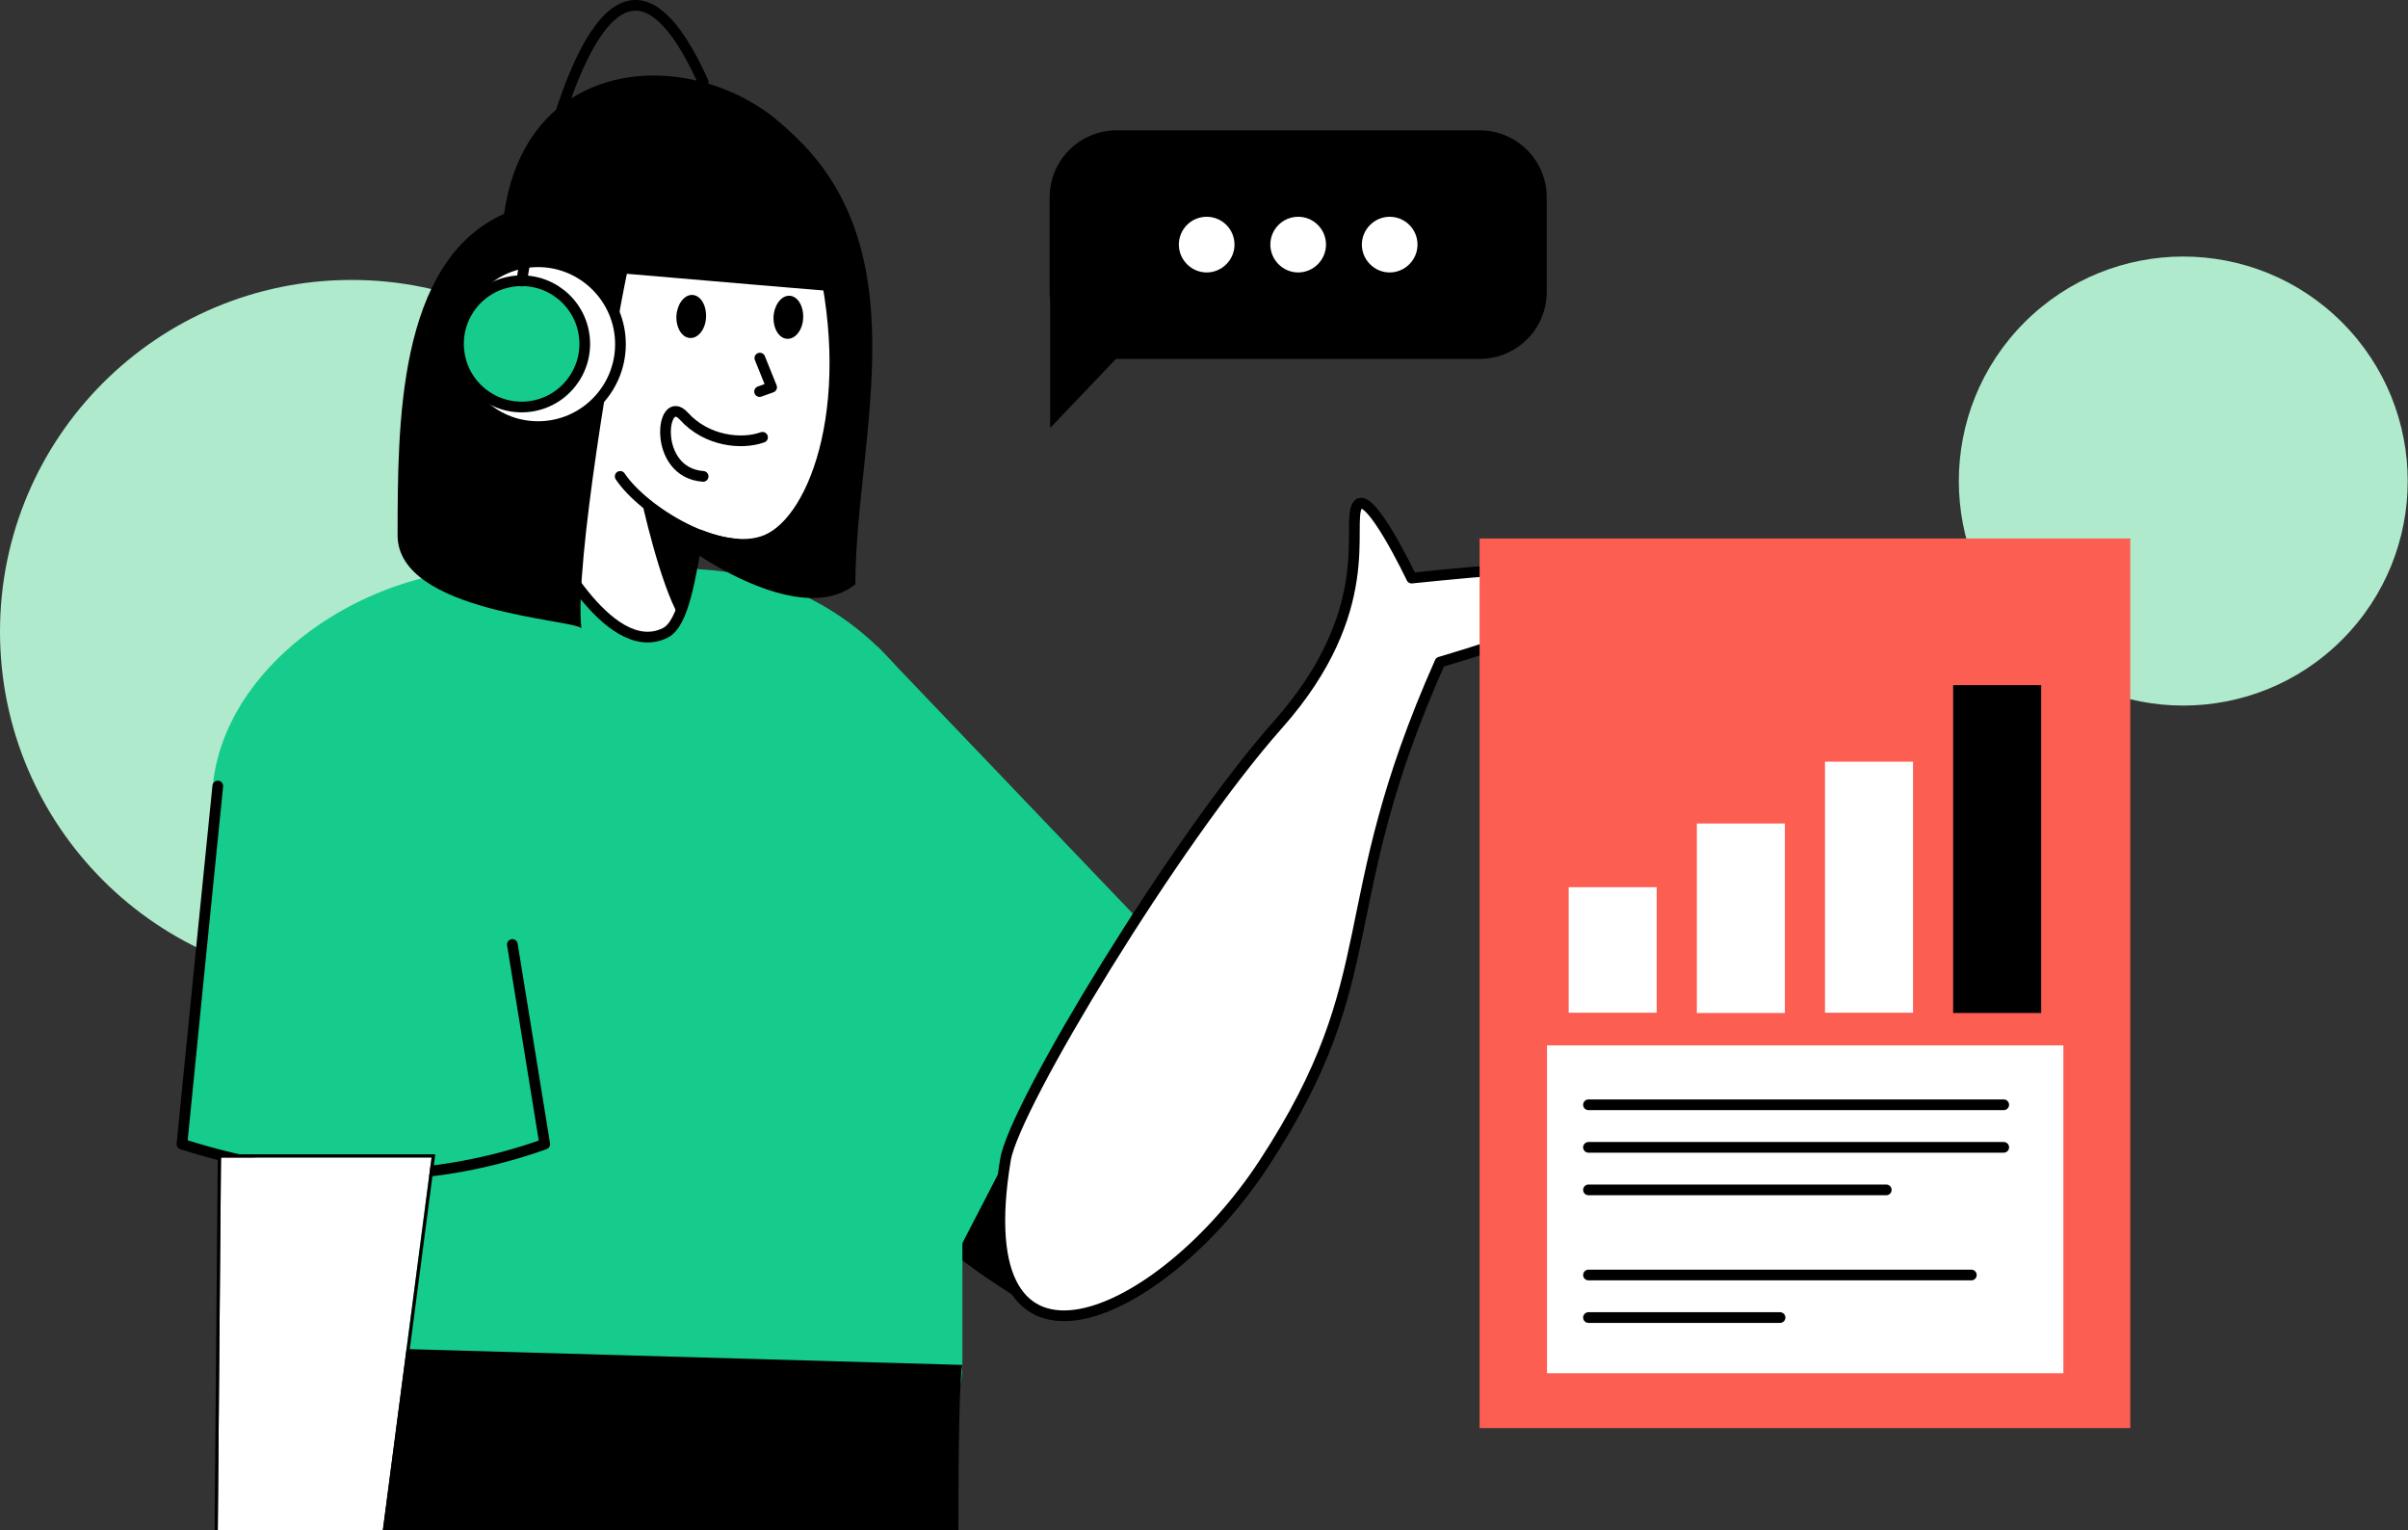 <?xml version="1.0" encoding="utf-8"?>
<!-- Generator: Adobe Illustrator 27.9.0, SVG Export Plug-In . SVG Version: 6.00 Build 0)  -->
<svg version="1.1" id="Layer_2_00000150069740491189048960000008112282884698954659_"
	 xmlns="http://www.w3.org/2000/svg" xmlns:xlink="http://www.w3.org/1999/xlink" x="0px" y="0px" viewBox="0 0 900 571.7"
	 style="enable-background:new 0 0 900 571.7;" xml:space="preserve">
<rect x="0" y="0" width="900" height="571.7" fill="#333333" stroke="none"/>
<style type="text/css">
	.st0{fill:#AFEACD;}
	.st1{fill-rule:evenodd;clip-rule:evenodd;}
	.st2{fill-rule:evenodd;clip-rule:evenodd;fill:#16CC8C;}
	.st3{fill-rule:evenodd;clip-rule:evenodd;fill:#FFFFFF;}
	.st4{fill:none;stroke:#000000;stroke-width:4;stroke-linecap:round;stroke-linejoin:round;}
	
		.st5{fill-rule:evenodd;clip-rule:evenodd;fill:#FFFFFF;stroke:#000000;stroke-width:4;stroke-linecap:round;stroke-linejoin:round;}
	.st6{fill:#16CC8C;stroke:#000000;stroke-width:4;stroke-linecap:round;stroke-linejoin:round;}
	.st7{fill:#FC5E52;}
	.st8{fill:#FFFFFF;}
</style>
<g>
	
		<ellipse transform="matrix(0.707 -0.707 0.707 0.707 111.974 629.678)" class="st0" cx="816.1" cy="179.7" rx="83.9" ry="83.9"/>
	<path class="st1" d="M388.2,489.7c0,0-46-26.2-46-39.1c0-12.9,9.9-53.8,23-54.5S401,452.9,388.2,489.7L388.2,489.7z"/>
	<circle class="st0" cx="131.4" cy="236" r="131.4"/>
	<path class="st2" d="M184.7,212.6h71.6c56.9,0,103.4,46.5,103.4,103.4v194c0,71.9-217.7,37.6-230.9-12.7L81.4,316
		C67,261,127.9,212.6,184.7,212.6L184.7,212.6z"/>
	<g>
		<path class="st1" d="M290.4,45.1c55.9,44.1,29.3,117.8,29.3,173.2c-16.5,13.5-47.6-2.2-66.9-16.6
			C244.2,179.6,290.4,45.1,290.4,45.1L290.4,45.1z"/>
		<path class="st3" d="M261.8,200c6.6,3.8,19,3.9,21.8,2.7c32.2-12.8,33.3-91.4,22.1-113.5c6.7-60.5-65.9-76.8-95.8-5
			c-1.5,3.6,2.6,44.2,2.6,44.2c-24.8-17.4-36.9,31.6-4.3,32.2l-4.1,39.3c0,0,23,47.2,44.6,36.6C255.8,233.1,259.9,214,261.8,200
			L261.8,200z"/>
		<path class="st1" d="M217.3,234.8c-2.1-3.4-68.7-5.8-68.7-34.8c0.1-40.6-0.3-102.2,39.8-120.1c12.7-89.5,143.8-51.6,122.4,28.9
			c0,0-49-4.1-76.5-6.5C229.5,125.2,214.6,211.3,217.3,234.8z"/>
		<path class="st1" d="M294.9,110.5c3.1,0,5.4,3.6,5.3,8.1c-0.1,4.4-2.7,8-5.8,8c-3.1,0-5.4-3.6-5.3-8.1
			C289.3,114.1,291.9,110.5,294.9,110.5L294.9,110.5z"/>
		<path class="st1" d="M258.6,110.2c3.1,0,5.4,3.6,5.3,8.1c-0.1,4.4-2.7,8-5.8,8c-3.1,0-5.4-3.6-5.3-8.1
			C253,113.8,255.6,110.2,258.6,110.2L258.6,110.2z"/>
		<path class="st4" d="M285,163.4c-7.8,2.8-20.9,1.5-29.4-7.9c-8.5-9.4-12.1,21.1,7.2,22.5"/>
		<path class="st4" d="M305.6,89.2c16,59.4-0.6,104.9-19.2,112.6c-17.2,7.1-46-10.9-54.6-23.8"/>
		<path class="st4" d="M212,128.6c-24.8-17.4-36.9,31.6-4.3,32.2l-3.7,39.1c0,0,23,47.2,44.6,36.6c7.1-3.5,9.4-21.4,12.3-36.5"/>
		<polyline class="st4" points="284,133.8 288.4,144.7 283.9,146.3 		"/>
		<path class="st4" d="M261.8,200c3.6,2.1,9.1,3.1,13.6,3.3l0,0C271,203,266.4,201.8,261.8,200z"/>
		<path class="st1" d="M239.7,186.5c0,0,6.8,31.4,14.2,44c3.9-7.6,6.4-20.4,7.8-30.4C256.7,197.9,249.5,193.9,239.7,186.5
			L239.7,186.5L239.7,186.5z M266.5,201.9c-1-0.3-2.2-0.8-3.5-1.3C264,201.1,265.2,201.5,266.5,201.9z"/>
		<g>
			<path class="st5" d="M201.1,159.4c17,0,30.8-13.8,30.8-30.8S218,97.8,201.1,97.8s-30.8,13.8-30.8,30.8S184.1,159.4,201.1,159.4z"
				/>
			
				<ellipse transform="matrix(0.978 -0.207 0.207 0.978 -22.372 43.079)" class="st6" cx="195" cy="128.6" rx="23.6" ry="23.6"/>
		</g>
		<path class="st4" d="M195,105c0,0,25.3-168.6,67.8-74.4"/>
	</g>
	<polygon class="st2" points="328.1,241.7 423.4,341.4 357.2,469.3 	"/>
	<path class="st5" d="M375.8,433.3c3.4-20.3,63.7-119.6,101.8-162.5c38.1-42.9,25.4-75.1,29.7-81.9c4.2-6.8,20.3,27.1,20.3,27.1
		s63.3-6.7,83.3-5.2c20.1,1.5-17.8,20.4-72.7,36.6c-41.1,92.4-19.4,116.4-65.7,187.2C434.1,493.4,360.3,526.7,375.8,433.3
		L375.8,433.3z"/>
	<path class="st2" d="M81.4,293.7c-4.5,44.6-9,89.2-13.4,133.8c50.6,16.1,95.2,14.4,135.6,0l-22.9-141.5
		C148.9,290.8,113,288.8,81.4,293.7L81.4,293.7z"/>
	<path class="st4" d="M81.4,293.7c-4.5,44.6-9,89.2-13.4,133.8c50.6,16.1,95.2,14.4,135.6,0l-12.1-74.6"/>
	<g>
		<path d="M417.4,48.7H553c13.9,0,25.1,11.2,25.1,25.1V109c0,13.9-11.2,25.1-25.1,25.1H417.4c-13.9,0-25.1-11.2-25.1-25.1V73.8
			C392.3,59.9,403.5,48.7,417.4,48.7z"/>
		<polygon class="st1" points="392.5,112.1 417.2,134 392.5,159.9 		"/>
		<g>
			<path class="st3" d="M451,101.8c5.7,0,10.4-4.7,10.4-10.4S456.8,81,451,81s-10.4,4.7-10.4,10.4S445.3,101.8,451,101.8z"/>
			<path class="st3" d="M485.2,101.8c5.7,0,10.4-4.7,10.4-10.4S491,81,485.2,81s-10.4,4.7-10.4,10.4S479.5,101.8,485.2,101.8z"/>
			<path class="st3" d="M519.4,101.8c5.7,0,10.4-4.7,10.4-10.4S525.2,81,519.4,81c-5.7,0-10.4,4.7-10.4,10.4
				S513.7,101.8,519.4,101.8z"/>
		</g>
	</g>
	<g>
		<rect x="553" y="201.2" class="st7" width="243.2" height="332.4"/>
		<g>
			<rect x="586.3" y="331.5" class="st8" width="32.9" height="46.9"/>
			<rect x="634.2" y="307.7" class="st8" width="32.9" height="70.8"/>
			<rect x="682.1" y="284.6" class="st8" width="32.9" height="93.8"/>
			<rect x="730" y="256" width="32.9" height="122.5"/>
		</g>
		<rect x="578.2" y="390.6" class="st8" width="193" height="122.5"/>
		<line class="st4" x1="593.7" y1="412.8" x2="748.9" y2="412.8"/>
		<line class="st4" x1="593.7" y1="428.7" x2="748.9" y2="428.7"/>
		<line class="st4" x1="593.7" y1="444.6" x2="705" y2="444.6"/>
		<line class="st4" x1="593.7" y1="476.4" x2="736.8" y2="476.4"/>
		<line class="st4" x1="593.7" y1="492.3" x2="665.3" y2="492.3"/>
	</g>
	<path class="st1" d="M358.2,571.7c0-31.9,0.4-57.1,1.5-61.7l0,0l-228.2-6.5l-10.4,68.2H358.2z"/>
	<polygon class="st8" points="161.3,432.5 82.6,432.5 81.4,571.7 143.1,571.7 	"/>
	<polygon points="81.4,431.3 80.2,571.7 81.4,571.7 82.6,432.5 161.3,432.5 143.1,571.7 144.3,571.7 162.7,431.3 	"/>
</g>
</svg>
